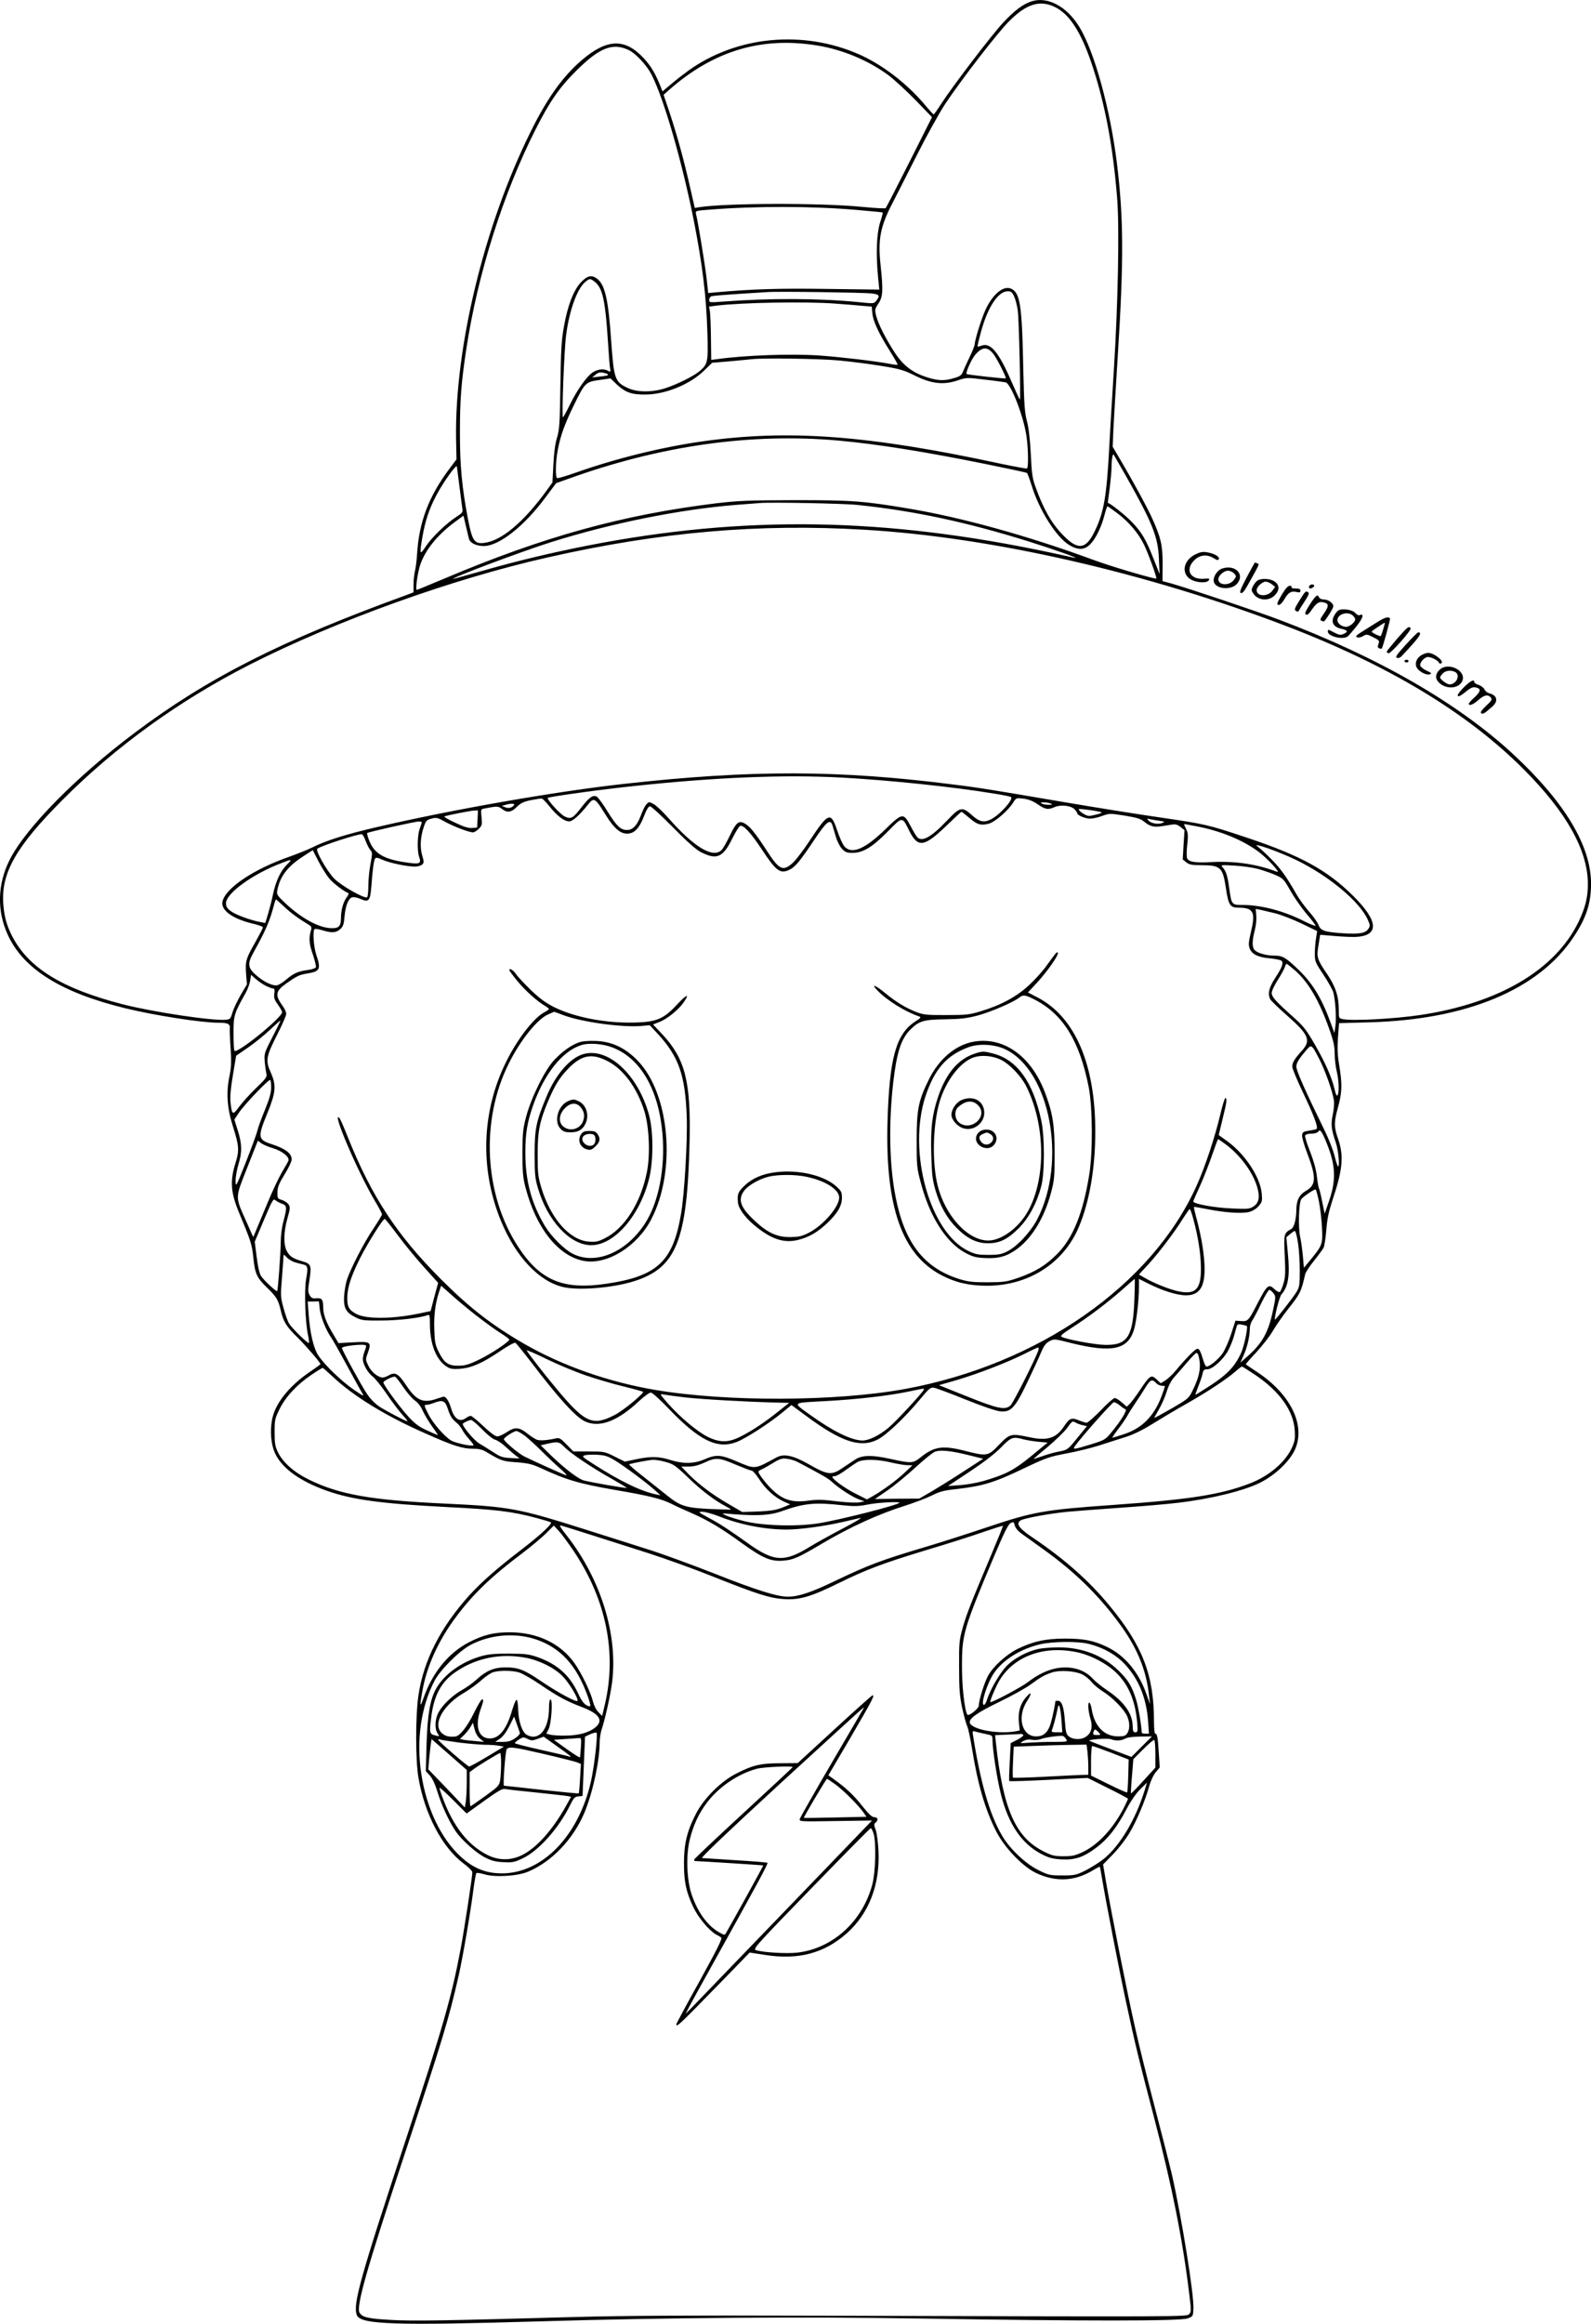 <?xml version="1.0" encoding="UTF-8"?>
<svg xmlns="http://www.w3.org/2000/svg" version="1.0" viewBox="0 0 1162.378 1696.427" preserveAspectRatio="xMidYMid meet">
  <g transform="translate(-419.893,1849.631) scale(0.1,-0.1)" fill="#000000" stroke="none">
    <path d="M11734 18486 c-61 -20 -122 -65 -206 -155 -81 -86 -369 -463 -453 -593 -27 -43 -52 -77 -55 -77 -3 0 -34 34 -69 76 -131 154 -309 289 -477 363 -409 179 -891 134 -1244 -118 -36 -26 -93 -70 -128 -100 l-63 -53 -15 38 c-38 95 -70 148 -121 203 -137 149 -269 145 -454 -13 -140 -120 -255 -281 -378 -532 -336 -681 -550 -1567 -540 -2231 l3 -151 -51 -68 c-152 -203 -223 -390 -237 -625 -3 -47 -10 -103 -16 -125 -5 -22 -10 -66 -10 -97 l0 -56 -47 -18 c-914 -332 -1454 -605 -1988 -1006 -427 -320 -798 -696 -915 -928 -91 -180 -95 -377 -11 -555 115 -245 390 -416 854 -529 212 -52 556 -106 682 -106 71 0 87 -9 83 -44 -1 -17 1 -83 6 -147 6 -94 5 -133 -9 -200 -25 -124 -17 -235 29 -377 41 -130 44 -166 16 -254 -42 -134 -36 -217 26 -366 86 -206 94 -231 104 -328 12 -118 25 -145 101 -219 68 -66 81 -88 99 -165 19 -82 41 -118 120 -195 64 -63 170 -186 170 -197 0 -3 -30 -25 -67 -50 -145 -96 -247 -216 -279 -325 -23 -79 -20 -186 7 -258 44 -118 179 -219 389 -293 183 -64 394 -93 860 -117 379 -19 486 -32 670 -81 52 -14 99 -28 103 -31 15 -9 -73 -91 -215 -200 -179 -137 -287 -232 -379 -332 -211 -233 -336 -478 -373 -732 -22 -146 -22 -473 0 -600 45 -266 175 -512 330 -627 36 -26 64 -55 64 -64 0 -32 -60 -424 -85 -556 -66 -352 -132 -582 -396 -1380 -340 -1029 -393 -1218 -363 -1297 27 -69 276 -77 1354 -45 902 27 1903 34 2781 20 1176 -19 1880 -19 1934 1 40 14 40 15 43 71 5 101 -84 656 -158 983 -17 72 -73 292 -125 490 -52 198 -117 460 -144 582 -56 246 -177 857 -211 1058 l-22 130 74 76 c40 41 94 111 120 156 53 89 117 243 144 343 11 38 30 79 47 99 l29 34 -7 106 c-7 116 -12 141 -26 141 -5 0 -9 38 -9 85 0 342 -82 556 -328 853 -147 178 -324 335 -555 491 -103 69 -127 102 -93 127 22 16 212 51 346 64 58 5 236 19 395 30 160 11 346 27 415 36 238 28 480 88 597 147 114 58 220 161 256 248 73 176 -37 398 -278 558 -44 29 -82 55 -84 57 -2 2 33 42 78 90 44 48 99 118 121 157 23 39 72 109 109 156 89 112 97 128 125 253 3 15 32 60 65 100 32 40 63 83 70 95 6 12 15 71 20 130 6 82 18 135 45 218 75 223 84 323 41 447 -31 89 -31 121 0 233 29 106 31 165 9 300 -13 76 -15 125 -10 206 l8 106 221 6 c711 19 1237 238 1492 622 93 139 128 247 128 390 0 275 -190 592 -561 938 -403 376 -988 713 -1712 987 -166 63 -668 231 -791 266 l-67 18 1 126 c0 136 -12 188 -74 327 -34 77 -145 281 -232 428 l-59 100 6 140 c4 77 18 311 31 520 45 703 43 1011 -6 1410 -49 395 -164 815 -274 994 -91 150 -233 226 -351 187z m174 -42 c103 -51 185 -176 262 -399 99 -290 160 -607 191 -998 17 -216 6 -775 -24 -1247 -14 -217 -30 -489 -36 -605 -17 -312 -37 -433 -96 -560 -69 -152 -127 -162 -242 -43 -83 86 -142 190 -200 353 -21 58 -27 97 -33 235 -6 111 -15 190 -28 240 -17 64 -21 121 -27 380 -9 467 -23 557 -87 588 -56 27 -135 -37 -189 -153 -28 -60 -79 -223 -79 -253 0 -8 -17 -52 -39 -96 -21 -45 -43 -93 -49 -108 -9 -21 -23 -31 -63 -42 -70 -21 -114 -20 -191 4 -109 33 -180 87 -242 182 -69 106 -121 210 -136 269 -11 44 -10 49 17 90 33 50 35 94 15 284 -20 185 -1 279 88 450 26 50 106 207 178 350 72 143 166 312 208 375 119 178 381 517 464 600 128 129 227 159 338 104z m-1737 -280 c185 -30 376 -110 523 -220 45 -35 134 -117 198 -183 l116 -120 -165 -328 c-91 -180 -169 -331 -173 -336 -3 -4 -80 0 -171 9 -309 30 -988 28 -1189 -2 l-35 -6 -34 149 c-44 195 -91 367 -147 538 l-47 139 39 35 c326 287 677 392 1085 325z m-1381 -32 c54 -25 134 -112 170 -182 92 -182 224 -641 309 -1070 62 -315 90 -545 98 -810 7 -217 3 -233 -58 -284 -44 -37 -170 -99 -253 -125 -96 -30 -204 -29 -271 3 -94 44 -101 65 -121 345 -21 307 -46 413 -106 455 -38 27 -68 20 -114 -28 -54 -57 -98 -169 -125 -324 -18 -97 -22 -171 -26 -432 -4 -279 -7 -323 -25 -380 -13 -43 -22 -110 -26 -195 l-7 -131 -39 -54 c-169 -234 -334 -373 -460 -387 -72 -9 -88 15 -120 183 -42 224 -57 379 -57 619 0 241 9 365 47 615 83 547 269 1135 507 1604 101 200 173 304 296 426 169 168 265 206 381 152z m1665 -1168 c105 -9 191 -17 193 -19 2 -2 -7 -36 -20 -76 -25 -83 -30 -228 -14 -395 l9 -92 -384 5 c-350 5 -542 -1 -800 -24 l-66 -6 -12 109 c-12 102 -63 415 -77 468 -5 23 -4 24 88 31 346 28 761 27 1083 -1z m-1906 -529 c53 -45 73 -141 91 -425 6 -96 13 -188 16 -203 5 -26 4 -28 -14 -18 -31 17 -73 13 -109 -9 -45 -27 -116 -127 -170 -237 -25 -51 -48 -93 -51 -93 -10 0 8 487 23 601 24 183 82 342 143 390 31 24 34 24 71 -6z m2019 -81 c56 -7 62 -16 34 -52 -18 -23 -19 -23 -123 -12 -288 29 -657 31 -1006 4 -90 -7 -93 -6 -93 14 0 11 8 23 18 26 9 3 94 10 187 16 94 6 193 12 220 14 76 6 702 -3 763 -10z m1042 -26 c10 -24 21 -68 25 -100 9 -69 22 -648 15 -648 -3 0 -31 61 -63 135 -92 212 -152 283 -217 258 -16 -6 -30 -8 -30 -5 0 4 11 50 25 102 49 183 126 300 196 300 26 0 33 -6 49 -42z m-1310 -48 c69 -5 157 -12 196 -16 l72 -6 4 -48 c6 -59 46 -146 127 -274 34 -54 60 -100 58 -102 -2 -2 -28 0 -57 6 -111 21 -351 49 -515 61 -207 14 -546 2 -750 -27 l-40 -5 -2 163 c-1 90 -5 177 -8 195 l-6 31 53 7 c191 23 655 31 868 15z m1159 -371 c27 -37 94 -169 88 -175 -4 -4 -278 26 -286 32 -9 7 33 104 61 138 52 63 93 64 137 5z m-1133 -44 c87 -8 228 -26 312 -40 136 -22 164 -30 248 -72 120 -59 206 -68 309 -34 65 22 67 22 198 6 73 -8 141 -18 153 -20 39 -8 134 -255 153 -398 13 -91 14 -224 3 -231 -4 -2 -91 14 -192 35 -969 209 -1553 252 -2180 163 -297 -42 -629 -124 -924 -228 -71 -25 -133 -43 -137 -40 -14 8 -11 124 5 206 20 105 50 187 116 323 82 168 87 173 187 187 l82 12 48 -46 c62 -57 107 -73 208 -72 145 1 323 73 427 174 l60 58 132 11 c72 7 142 13 156 15 84 10 498 4 636 -9z m-1688 -100 c9 -9 -2 -12 -58 -18 l-55 -6 25 20 c17 15 32 19 54 15 16 -4 32 -8 34 -11z m1687 -485 c285 -26 624 -80 1074 -171 162 -33 298 -62 302 -65 5 -2 19 -42 34 -89 56 -183 182 -383 278 -439 64 -38 111 -35 153 9 40 42 79 123 102 210 9 36 19 65 22 65 3 0 36 -23 73 -51 85 -64 156 -149 195 -231 34 -71 94 -239 89 -245 -8 -7 -325 86 -457 135 -478 176 -965 311 -1355 376 -326 55 -413 61 -830 61 -342 -1 -413 -4 -574 -23 -685 -84 -1265 -244 -1989 -551 -105 -44 -195 -81 -198 -81 -12 0 6 127 26 186 38 108 126 217 254 311 l61 45 17 -73 c10 -41 20 -84 23 -96 7 -30 54 -53 108 -53 111 0 294 143 449 352 l80 107 81 29 c678 245 1339 339 1982 282z m2098 -255 c197 -348 237 -450 243 -610 l5 -110 -44 111 c-55 141 -86 194 -160 271 -45 47 -157 136 -174 138 -1 0 5 47 13 105 7 58 14 131 14 162 0 50 8 94 15 86 1 -2 41 -70 88 -153z m-4868 -75 c9 -69 18 -141 21 -160 6 -34 3 -37 -43 -67 -75 -49 -178 -148 -222 -214 -46 -69 -48 -64 -26 67 21 119 48 202 101 303 51 97 148 232 151 211 1 -8 9 -71 18 -140z m2910 -140 c412 -43 791 -124 1245 -265 200 -63 395 -132 335 -120 -16 4 -93 20 -170 37 -1211 258 -2242 274 -3380 52 -268 -53 -504 -109 -754 -180 -124 -35 -227 -64 -230 -64 -31 2 499 201 719 270 440 138 935 237 1340 270 74 6 155 12 180 14 84 7 615 -3 715 -14z m50 -181 c930 -54 2065 -314 3086 -705 744 -285 1318 -631 1729 -1043 315 -315 470 -593 470 -840 0 -97 -20 -174 -69 -276 -172 -352 -586 -594 -1158 -679 -189 -28 -489 -44 -562 -30 -31 6 -31 7 -31 68 0 98 -24 171 -85 261 -75 110 -78 123 -63 213 l12 74 96 -8 c52 -5 121 -8 153 -8 186 5 182 113 -12 304 -187 184 -378 289 -766 419 -294 98 -303 100 -650 151 -154 22 -453 70 -665 106 -546 93 -654 111 -835 133 -840 107 -1476 108 -2405 5 -497 -55 -1243 -185 -1804 -315 -229 -53 -379 -100 -479 -151 -33 -16 -105 -45 -161 -65 -263 -91 -472 -231 -492 -330 -12 -62 75 -125 223 -160 40 -9 73 -21 73 -27 0 -5 -25 -53 -55 -107 -69 -120 -75 -140 -68 -234 l6 -75 -46 -78 c-25 -44 -52 -101 -60 -128 -13 -45 -17 -49 -47 -52 -96 -10 -532 56 -752 112 -451 116 -694 268 -814 505 -37 75 -54 137 -61 227 -17 227 93 420 432 760 389 391 855 727 1370 989 628 319 1484 627 2180 783 818 185 1536 247 2310 201z m-170 -1809 c359 -20 812 -67 1122 -118 62 -10 116 -21 119 -25 18 -17 -82 -129 -145 -161 -52 -27 -85 -21 -141 29 -73 65 -86 62 -184 -41 -114 -120 -183 -158 -217 -118 -8 9 -30 46 -49 83 -51 95 -58 94 -184 -28 -147 -143 -242 -183 -296 -126 -13 13 -37 66 -54 117 -47 141 -64 135 -201 -72 -45 -69 -101 -142 -124 -163 -71 -64 -99 -52 -188 86 -84 130 -127 183 -164 202 -43 23 -61 8 -108 -89 -22 -47 -49 -94 -60 -105 -63 -63 -200 20 -386 230 -42 48 -91 95 -110 105 -34 18 -35 18 -53 -1 -11 -11 -29 -48 -41 -82 -27 -72 -59 -106 -100 -106 -48 0 -76 27 -142 133 -33 55 -70 105 -81 111 -27 14 -55 -6 -113 -81 -60 -78 -75 -86 -121 -64 -31 15 -124 116 -124 135 0 8 398 63 640 88 590 63 1089 83 1505 61z m-2128 -215 c55 -68 105 -105 141 -105 25 0 76 46 139 125 40 51 51 45 119 -65 75 -123 126 -162 190 -146 39 10 70 50 99 127 18 46 32 69 43 69 9 0 84 -69 167 -153 97 -99 168 -162 200 -179 119 -62 165 -43 233 95 24 48 50 91 58 94 24 9 79 -51 159 -172 104 -158 134 -180 200 -149 44 21 74 57 185 222 89 133 115 153 131 102 4 -14 15 -51 25 -83 9 -32 29 -71 45 -88 23 -24 35 -29 75 -29 77 0 144 40 257 154 112 114 106 114 160 5 62 -123 108 -117 268 37 59 57 110 104 112 104 3 0 29 -20 57 -44 58 -50 84 -58 142 -43 45 11 143 96 179 154 22 35 23 35 74 29 37 -4 69 -17 105 -41 58 -39 75 -42 126 -20 45 19 119 10 145 -18 10 -12 19 -24 19 -29 0 -14 59 -38 94 -38 19 0 59 9 88 20 53 19 55 19 164 2 91 -15 117 -23 143 -45 40 -33 70 -41 122 -33 21 3 56 9 77 12 29 5 43 1 66 -17 l29 -23 -7 -107 -6 -107 26 -21 c22 -17 41 -21 110 -21 140 0 156 -15 179 -165 18 -125 31 -145 90 -145 110 0 128 -31 95 -169 -20 -86 -21 -103 -10 -131 17 -41 60 -62 148 -70 41 -4 78 -12 84 -18 16 -16 3 -50 -47 -126 -46 -71 -56 -116 -35 -156 6 -10 61 -64 124 -119 156 -137 174 -180 108 -254 -55 -60 -72 -88 -72 -117 0 -14 36 -101 80 -193 78 -163 110 -250 98 -262 -3 -4 -28 -9 -55 -13 -42 -6 -48 -10 -51 -33 -2 -14 15 -74 38 -133 67 -177 65 -231 -11 -274 -48 -28 -69 -70 -69 -139 -1 -67 -16 -126 -36 -138 -56 -32 -56 -36 -49 -194 6 -122 5 -157 -9 -204 -9 -31 -21 -59 -27 -63 -6 -3 -24 7 -40 22 -41 39 -53 29 -119 -98 -70 -136 -73 -139 -124 -136 l-41 3 -31 -96 c-17 -53 -46 -117 -63 -143 -31 -44 -94 -96 -117 -96 -6 0 -16 19 -23 43 -21 70 -30 87 -44 87 -15 0 -80 -66 -157 -158 -24 -29 -59 -62 -78 -74 l-33 -20 -30 28 c-39 37 -49 31 -119 -74 -30 -45 -65 -92 -77 -104 l-22 -21 -36 31 c-20 18 -43 32 -52 32 -9 0 -55 -40 -102 -90 -48 -49 -94 -90 -103 -90 -8 0 -32 7 -51 15 -60 25 -73 20 -114 -41 -58 -88 -122 -108 -253 -80 -134 29 -144 26 -221 -54 -82 -86 -88 -87 -256 -44 -159 40 -221 30 -321 -51 -53 -42 -65 -43 -219 -9 -131 29 -204 28 -253 -3 -16 -10 -57 -38 -92 -61 -83 -58 -111 -55 -249 24 -114 65 -183 80 -236 51 -167 -90 -151 -89 -300 -26 -109 46 -143 48 -226 12 -77 -33 -154 -35 -251 -5 -82 26 -142 28 -250 5 l-82 -17 -75 37 c-72 36 -77 37 -188 37 l-113 0 -50 51 c-42 44 -53 50 -76 45 -55 -13 -111 -18 -135 -12 -13 3 -47 24 -74 46 -62 49 -92 51 -153 10 -25 -16 -55 -30 -68 -30 -15 0 -50 26 -102 75 -43 41 -85 75 -92 75 -8 0 -23 -7 -34 -15 -46 -35 -87 -8 -110 72 -15 50 -36 83 -53 83 -5 0 -28 -7 -51 -15 -99 -35 -150 -13 -222 96 -58 88 -83 102 -128 75 -16 -9 -36 -16 -45 -16 -34 0 -84 41 -105 86 -21 43 -22 45 -4 93 28 80 22 85 -105 78 l-109 -6 -41 69 c-51 86 -71 140 -71 194 0 56 -10 68 -51 64 -27 -2 -36 2 -48 23 -13 23 -13 38 -1 114 16 103 11 115 -51 133 -69 20 -91 34 -113 72 -27 46 -26 141 3 243 20 70 21 80 8 101 -9 12 -30 27 -49 32 -31 10 -33 12 -32 56 0 37 10 62 52 131 29 46 52 95 52 109 0 44 -46 79 -148 112 -100 33 -102 50 -30 225 63 155 67 204 24 300 -38 85 -33 115 48 274 36 71 66 139 66 151 0 13 -11 38 -25 57 -58 80 -54 109 23 164 81 57 97 65 159 75 90 15 98 32 63 135 -20 59 -28 179 -12 189 5 3 30 -1 57 -9 67 -21 100 -19 129 8 21 18 27 34 32 92 7 81 28 132 56 141 11 3 38 -2 60 -12 61 -27 72 -15 80 92 9 125 18 187 27 202 6 10 18 8 54 -8 53 -24 179 -50 237 -50 21 0 45 7 54 15 13 14 13 21 -1 68 -17 59 -13 135 13 209 14 42 20 49 55 58 36 10 44 8 102 -24 62 -34 172 -76 202 -76 9 0 28 12 42 26 24 24 25 31 20 84 -6 58 -6 59 21 64 93 18 101 18 128 -3 38 -30 68 -26 109 15 29 28 49 38 103 49 37 7 73 13 79 12 7 -1 34 -29 60 -62z m3658 25 c16 -7 14 -9 -15 -9 -19 0 -42 4 -50 9 -11 7 -8 10 15 9 17 0 39 -4 50 -9z m-3920 -10 c-12 -20 -40 -28 -65 -17 l-25 10 25 7 c37 12 72 11 65 0z m4293 -55 c5 -5 -69 -25 -94 -25 -22 0 -74 35 -74 49 0 7 160 -16 168 -24z m-4560 -47 l-3 -63 -37 -3 c-28 -2 -61 8 -125 39 -49 22 -83 43 -78 45 23 9 192 42 218 43 l28 1 -3 -62z m4977 -13 c45 -7 48 -8 25 -17 -32 -12 -84 -2 -101 19 -12 14 -11 15 6 10 11 -3 43 -8 70 -12z m-5385 -12 c0 -5 -7 -26 -15 -48 -17 -48 -19 -160 -4 -204 18 -50 5 -56 -93 -41 -167 24 -235 65 -273 163 -10 26 -16 49 -13 52 6 7 349 84 376 84 12 1 22 -2 22 -6z m5661 -29 c178 -34 338 -100 456 -188 62 -47 162 -155 132 -144 -148 56 -302 79 -476 71 -123 -7 -171 1 -181 28 -5 11 -4 56 1 99 7 65 6 85 -7 111 -17 34 -18 39 -12 39 2 0 41 -7 87 -16z m-6070 -108 c10 -27 25 -56 34 -66 15 -16 15 -25 1 -100 -9 -45 -16 -117 -16 -161 0 -43 -4 -80 -9 -83 -19 -12 -187 83 -239 135 -53 53 -140 206 -125 219 24 21 305 112 327 106 4 -1 17 -23 27 -50z m6794 -136 c239 -115 468 -305 527 -438 18 -40 18 -45 4 -67 -21 -32 -66 -39 -185 -32 -135 9 -164 19 -179 61 -7 18 -38 63 -70 98 -31 36 -73 93 -92 127 -72 127 -116 188 -185 257 -38 39 -83 80 -100 92 -45 32 151 -36 280 -98z m-7060 -138 c31 -36 109 -95 138 -105 6 -2 1 -16 -12 -33 -25 -34 -40 -90 -41 -147 0 -61 -14 -77 -65 -77 -91 0 -218 68 -339 180 -63 60 -67 66 -61 97 19 100 74 173 185 245 l74 48 43 -84 c24 -46 59 -101 78 -124z m-311 101 c-47 -48 -79 -118 -100 -213 -8 -41 -25 -106 -36 -143 l-21 -69 -36 7 c-74 14 -183 54 -216 80 -27 20 -35 33 -35 58 0 71 194 212 401 291 84 33 86 32 43 -11z m7103 -32 c40 -12 96 -31 126 -45 50 -22 57 -30 103 -111 27 -48 79 -123 116 -167 38 -44 68 -84 68 -89 0 -5 -39 10 -87 34 -149 75 -312 117 -450 117 -75 0 -77 3 -93 119 -12 92 -23 127 -48 155 -17 18 -15 19 88 13 58 -3 137 -15 177 -26z m-7125 -271 c48 -46 108 -90 180 -133 24 -15 26 -20 17 -49 -15 -53 -11 -95 17 -174 14 -42 23 -81 21 -89 -3 -7 -29 -16 -59 -20 -70 -9 -104 -24 -157 -69 -23 -20 -53 -39 -66 -42 -32 -8 -101 25 -157 75 -59 52 -62 83 -18 162 91 164 120 231 150 347 6 23 13 42 15 42 3 0 28 -23 57 -50z m7243 -51 c44 -11 131 -45 194 -75 l113 -55 -8 -52 c-5 -29 -9 -79 -9 -112 0 -57 3 -65 62 -153 34 -51 67 -110 73 -130 15 -55 24 -192 15 -248 l-7 -49 -28 76 c-67 184 -136 295 -248 399 -84 79 -104 90 -165 90 -53 0 -117 17 -139 38 -22 19 -23 65 -2 146 9 34 14 82 11 109 l-4 48 31 -6 c17 -4 67 -15 111 -26z m143 -415 c100 -87 178 -221 251 -426 33 -92 41 -130 41 -185 0 -37 7 -95 15 -128 16 -67 19 -153 6 -174 -6 -9 -12 4 -21 40 -21 90 -66 192 -142 325 -63 109 -84 137 -152 198 -140 125 -166 154 -166 184 0 15 21 58 46 97 24 38 47 80 50 92 4 13 9 23 13 23 3 0 30 -21 59 -46z m-7518 -114 c22 -11 46 -20 54 -20 11 0 13 -9 9 -37 -4 -31 1 -46 26 -80 17 -24 31 -49 31 -56 0 -39 -326 -304 -348 -282 -4 4 -7 61 -7 128 0 132 3 142 91 299 14 26 28 66 31 88 l6 40 34 -30 c18 -16 51 -39 73 -50z m49 -375 c-59 -116 -61 -121 -56 -179 3 -34 9 -73 12 -88 6 -23 -2 -35 -73 -103 -45 -43 -100 -104 -124 -136 -49 -67 -55 -64 -65 30 -4 44 1 102 18 201 l23 139 90 62 c49 34 121 92 160 130 39 37 72 66 74 65 1 -2 -25 -56 -59 -121z m7651 -165 c41 -81 93 -226 104 -295 4 -23 0 -69 -8 -106 -15 -73 -11 -107 23 -206 19 -57 30 -186 14 -170 -4 4 -15 39 -25 79 -10 39 -40 116 -67 172 -146 298 -211 445 -211 475 0 24 13 49 53 97 60 73 53 76 117 -46z m-7660 -203 c0 -39 -12 -80 -45 -162 -25 -60 -50 -128 -55 -151 -5 -22 -43 -126 -84 -230 -73 -184 -75 -188 -76 -138 0 29 10 83 21 120 28 89 26 150 -5 248 l-25 79 34 51 c38 57 216 244 228 238 4 -2 7 -27 7 -55z m7736 -472 c40 -123 39 -221 -5 -350 l-34 -99 -18 86 c-9 48 -20 91 -23 97 -4 6 -11 46 -16 89 -6 52 -23 113 -50 182 -22 56 -39 109 -36 116 3 9 21 14 44 14 24 0 45 6 53 16 11 14 16 10 36 -28 12 -24 34 -79 49 -123z m-7726 30 c71 -21 126 -65 116 -93 -4 -9 -25 -47 -47 -83 -22 -37 -71 -140 -108 -230 -38 -90 -76 -182 -85 -204 l-17 -40 -49 110 c-85 191 -85 168 5 397 l78 197 22 -17 c13 -10 51 -27 85 -37z m7645 -390 c9 -44 19 -128 22 -186 7 -123 3 -134 -78 -233 l-54 -65 -7 82 c-4 45 -13 112 -21 148 -14 66 -9 242 8 269 12 20 100 79 107 72 3 -4 14 -43 23 -87z m-7577 -16 c38 -13 39 -25 12 -128 -12 -43 -20 -107 -20 -150 0 -75 -20 -353 -26 -360 -6 -7 -99 80 -118 110 -12 19 -23 69 -32 140 l-14 110 67 159 c61 144 69 158 83 145 9 -8 31 -20 48 -26z m7423 -281 c8 -46 14 -137 14 -203 0 -107 -2 -124 -23 -159 -23 -39 -154 -207 -158 -203 -8 8 32 166 46 182 51 58 64 139 48 299 l-11 120 27 23 c15 13 31 23 35 23 5 0 15 -37 22 -82z m-7330 -146 c19 -6 46 -13 60 -16 37 -8 40 -22 24 -110 -14 -83 -6 -320 15 -410 6 -27 8 -51 6 -54 -7 -7 -124 107 -145 142 -11 17 -29 69 -41 115 -22 79 -22 90 -11 220 6 76 11 145 11 155 0 16 3 16 23 -6 13 -14 39 -30 58 -36z m7152 -227 c17 -23 17 -28 -2 -117 -35 -172 -81 -252 -201 -355 l-39 -34 24 54 c26 57 45 138 45 194 0 19 8 47 19 61 10 15 40 71 65 125 26 53 52 97 59 97 6 0 20 -12 30 -25z m-6968 -116 c7 -56 46 -155 84 -208 10 -14 62 -106 115 -204 53 -97 104 -190 113 -204 15 -23 4 -18 -62 27 -92 63 -216 183 -262 253 -34 53 -60 164 -70 309 l-6 83 41 0 41 1 6 -57z m6773 -123 c10 -11 -21 -154 -44 -202 -45 -94 -97 -150 -217 -229 -62 -40 -113 -72 -114 -71 -2 1 8 29 21 62 13 32 27 74 31 92 5 27 11 32 35 32 37 0 117 72 152 137 14 26 34 75 43 108 9 33 18 66 21 74 3 9 14 12 36 7 17 -3 33 -8 36 -10z m-6436 -142 c4 -3 0 -21 -8 -39 -8 -19 -14 -46 -14 -60 0 -38 36 -101 71 -127 17 -13 63 -69 101 -125 38 -57 90 -125 115 -153 25 -27 42 -50 39 -50 -12 0 -151 73 -203 106 -32 21 -66 55 -92 93 -39 57 -180 315 -184 336 -3 15 162 33 175 19z m6082 -71 c23 -81 11 -153 -44 -262 -26 -53 -34 -59 -151 -127 -68 -39 -125 -70 -127 -69 -1 1 14 28 33 61 19 32 45 90 57 129 14 46 34 84 58 110 20 22 62 70 94 108 32 37 62 67 66 67 5 0 11 -8 14 -17z m414 -143 c178 -119 281 -262 290 -404 4 -64 1 -81 -21 -130 -49 -105 -164 -203 -303 -258 -215 -83 -436 -118 -999 -158 -511 -36 -584 -49 -930 -165 -137 -46 -333 -109 -435 -139 -338 -101 -423 -133 -670 -251 -174 -84 -267 -115 -346 -115 -77 0 -228 47 -534 168 -168 66 -384 145 -480 175 -96 31 -303 96 -460 146 -500 158 -554 168 -1040 191 -534 25 -764 66 -987 176 -106 52 -187 124 -224 199 -20 42 -24 64 -24 146 0 90 2 99 37 170 44 89 127 178 234 250 40 27 76 49 80 49 4 0 36 -28 73 -63 151 -142 383 -285 671 -412 213 -95 276 -115 360 -115 40 0 66 -7 95 -25 103 -62 116 -67 219 -74 83 -6 113 -14 171 -40 192 -89 284 -116 549 -162 242 -41 338 -65 408 -100 33 -17 101 -48 150 -69 119 -52 215 -109 368 -220 152 -109 209 -134 300 -127 72 5 110 21 282 123 206 122 416 218 615 280 65 21 150 53 188 72 58 29 89 38 185 48 196 23 272 46 511 161 142 67 169 76 286 98 72 13 179 39 239 58 60 19 147 47 194 62 56 17 122 49 195 94 61 38 175 106 255 151 153 87 288 176 355 234 22 20 43 35 47 36 4 0 47 -27 96 -60z m-6223 -90 c28 -41 66 -85 85 -98 22 -15 43 -42 57 -74 13 -28 43 -79 68 -114 26 -35 44 -64 42 -64 -3 0 -38 15 -79 34 -58 26 -87 48 -135 100 -66 72 -183 232 -183 250 0 12 68 45 85 42 6 -1 33 -36 60 -76z m5500 30 c10 -11 29 -20 42 -20 12 0 23 -2 23 -4 0 -3 -11 -35 -25 -73 -55 -146 -144 -235 -278 -278 -43 -14 -80 -25 -82 -25 -2 0 18 30 45 66 28 36 57 79 66 96 9 17 35 58 58 92 23 33 56 85 74 114 35 57 49 63 77 32z m-5175 -187 c18 -56 32 -77 68 -106 12 -10 29 -32 38 -48 8 -17 31 -48 51 -70 20 -22 34 -42 31 -44 -10 -10 -135 17 -165 36 -49 31 -131 125 -164 190 -34 69 -34 69 -11 70 9 0 33 6 52 14 63 24 81 16 100 -42z m4911 23 c15 -13 34 -26 41 -28 15 -5 -34 -85 -103 -168 -44 -54 -50 -57 -150 -88 -123 -38 -136 -40 -117 -13 46 65 273 321 285 321 8 0 28 -11 44 -24z m-4659 -175 c37 -38 78 -71 94 -75 16 -4 49 -26 74 -49 25 -23 59 -53 75 -65 l30 -23 -66 3 c-57 3 -75 9 -125 42 -33 21 -80 51 -106 66 -41 26 -129 133 -117 144 14 11 46 25 59 26 9 0 45 -31 82 -69z m4341 47 c12 -6 34 -14 49 -17 l28 -6 -70 -86 c-70 -86 -71 -87 -132 -99 -34 -6 -90 -22 -125 -35 -35 -12 -63 -21 -63 -19 0 1 47 41 104 88 57 48 120 109 140 136 40 55 39 55 69 38z m-4027 -95 c26 -21 82 -72 124 -114 41 -41 102 -99 135 -127 33 -29 51 -50 40 -46 -22 7 -232 101 -304 137 -43 21 -151 112 -151 127 0 11 73 59 91 59 9 1 38 -16 65 -36z m3639 -24 c22 -6 71 -14 109 -18 l69 -6 -119 -98 c-128 -104 -185 -134 -348 -182 -49 -14 -127 -28 -175 -31 l-86 -6 160 106 c104 69 184 131 228 176 73 75 86 80 162 59z m-3354 -55 c42 -45 206 -155 352 -236 59 -34 106 -62 105 -64 -5 -4 -276 43 -315 55 -42 12 -138 86 -236 180 l-78 76 48 11 c76 18 87 16 124 -22z m2956 -61 l105 -26 -139 -90 c-76 -50 -181 -115 -233 -146 l-95 -55 -162 -1 -162 -2 92 63 c51 35 143 111 206 169 63 58 128 110 145 115 42 13 119 4 243 -27z m-2586 -38 c71 -43 232 -163 294 -219 l40 -36 -30 6 c-110 22 -267 97 -465 225 -77 49 -82 54 -59 61 13 4 54 6 90 4 56 -3 77 -9 130 -41z m890 -34 c53 -22 103 -41 110 -41 8 0 31 -27 53 -60 47 -74 115 -135 180 -165 l48 -21 -58 -24 c-47 -18 -84 -24 -175 -28 l-117 -4 -98 57 c-117 67 -218 143 -294 219 l-54 56 54 0 c39 0 73 9 120 31 80 37 104 35 231 -20z m446 22 c182 -96 223 -119 256 -150 52 -47 150 -109 195 -124 l37 -13 -35 -7 c-21 -5 -88 -2 -165 7 -103 13 -146 14 -210 5 -117 -16 -186 5 -264 80 -45 43 -101 116 -101 131 0 5 10 12 23 17 12 5 49 26 82 46 50 31 67 36 102 32 23 -2 59 -13 80 -24z m-963 0 c55 -15 71 -26 166 -117 96 -93 193 -166 278 -210 19 -10 32 -18 30 -20 -1 -1 -68 1 -148 4 -180 8 -222 21 -320 101 -41 33 -122 97 -179 142 -57 44 -100 82 -95 84 33 10 145 31 173 32 19 1 62 -6 95 -16z m1644 -3 c46 -11 100 -20 120 -20 l37 -1 -57 -54 c-61 -57 -153 -125 -229 -169 l-46 -26 -89 45 c-75 38 -164 103 -164 120 0 3 9 5 19 5 10 0 46 20 78 44 33 24 73 51 89 60 41 21 142 20 242 -4z m62 -294 c0 -15 -448 -129 -595 -151 -160 -25 -414 -17 -545 18 -52 13 -111 32 -130 41 -34 16 -32 16 60 8 177 -13 267 -8 350 22 162 58 243 66 440 44 88 -9 118 -9 185 4 72 15 235 24 235 14z m-1317 -100 c155 -61 334 -96 494 -96 94 0 271 24 403 54 58 13 119 27 135 31 17 3 -42 -32 -130 -78 -88 -46 -198 -107 -245 -136 -183 -112 -259 -107 -454 34 -136 97 -196 136 -280 181 -76 41 -79 44 -46 44 19 0 75 -15 123 -34z m2210 -126 c23 -17 97 -70 164 -118 220 -158 390 -323 541 -526 137 -182 206 -349 226 -541 l7 -60 -29 81 c-55 155 -159 278 -287 338 -96 46 -169 60 -305 60 -141 0 -234 -20 -350 -77 -78 -39 -177 -128 -212 -194 -27 -48 -68 -180 -68 -218 0 -22 -75 -81 -84 -66 -20 32 -40 212 -39 356 0 231 11 269 241 815 68 160 97 218 114 227 21 11 24 10 31 -17 4 -18 24 -42 50 -60z m-3272 -128 c236 -353 315 -739 228 -1115 l-21 -88 -27 28 c-17 16 -33 49 -40 78 -18 71 -83 206 -136 281 -103 144 -272 224 -473 224 -116 0 -192 -19 -297 -73 -150 -78 -266 -220 -332 -407 -27 -76 -29 -64 -8 53 32 181 119 372 250 545 125 166 253 289 486 464 63 48 139 112 169 142 l55 55 39 -42 c21 -23 69 -89 107 -145z m117 122 c114 -36 306 -97 427 -136 121 -39 330 -114 465 -168 334 -133 425 -162 532 -168 112 -6 195 19 398 119 199 98 323 144 636 239 148 44 334 103 413 131 79 27 145 48 147 46 2 -1 -33 -88 -77 -192 -157 -372 -190 -456 -217 -553 -25 -90 -27 -110 -26 -287 0 -157 4 -208 22 -295 13 -58 29 -118 37 -135 8 -16 23 -89 35 -161 41 -259 96 -449 178 -609 61 -119 194 -257 292 -303 146 -68 286 -60 423 26 22 13 40 22 41 20 2 -2 8 -37 15 -78 32 -189 127 -678 176 -905 65 -305 100 -446 210 -865 126 -481 204 -872 251 -1258 17 -135 17 -144 0 -160 -19 -19 -11 -19 -2681 -11 -923 3 -1458 0 -1780 -9 -1013 -28 -1202 -31 -1368 -22 -168 9 -210 19 -231 52 -27 44 51 318 329 1158 278 838 323 988 394 1300 31 136 89 474 111 650 7 52 16 98 19 102 4 4 29 0 56 -8 77 -24 242 -15 321 18 173 72 332 238 413 432 61 146 111 379 111 514 0 28 7 71 15 94 26 79 63 246 76 344 43 347 -82 752 -332 1071 -48 61 -55 73 -43 73 3 0 99 -30 212 -66z m-390 -767 c176 -61 292 -187 372 -406 17 -45 26 -81 20 -81 -32 0 -58 28 -88 95 -61 131 -151 212 -294 263 -64 22 -90 26 -208 26 -99 1 -152 -4 -197 -16 -153 -42 -282 -136 -341 -245 -42 -80 -60 -186 -67 -407 l-5 -190 28 -30 c19 -21 39 -62 57 -121 29 -96 86 -219 134 -289 45 -65 153 -161 218 -192 43 -22 76 -30 130 -32 64 -4 80 -1 139 27 118 55 267 222 350 393 24 49 32 57 58 60 l31 3 9 217 9 216 38 18 c22 9 42 14 46 11 11 -11 -16 -247 -41 -357 -90 -397 -355 -670 -651 -670 -116 0 -208 37 -299 121 -146 133 -253 358 -290 611 -36 242 -1 485 97 673 42 81 182 220 264 263 146 77 328 91 481 39z m4037 -32 c106 -27 197 -78 263 -149 101 -109 157 -247 169 -418 l6 -88 -27 0 c-14 0 -26 3 -26 8 0 44 -25 191 -41 241 -32 100 -56 141 -128 211 -113 111 -265 170 -437 170 -51 0 -117 -5 -146 -11 -84 -18 -177 -67 -233 -123 -49 -50 -120 -170 -145 -248 -12 -40 -30 -51 -30 -20 0 33 31 126 63 185 57 107 191 199 349 238 94 23 281 25 363 4z m-90 -60 c103 -21 222 -84 292 -153 88 -87 136 -202 150 -359 5 -67 4 -73 -13 -73 -16 0 -19 8 -20 48 -1 89 -66 179 -187 259 -39 26 -86 64 -104 84 -60 66 -153 94 -257 78 -72 -12 -143 -46 -222 -106 -46 -35 -249 -143 -269 -143 -8 0 25 82 56 141 101 188 325 276 574 224z m-4030 -40 c101 -18 211 -72 273 -134 46 -46 117 -162 110 -181 -5 -15 -145 61 -266 143 -123 84 -167 101 -262 101 -81 0 -141 -26 -207 -87 -26 -24 -75 -60 -108 -78 -72 -40 -145 -111 -174 -167 -25 -49 -27 -119 -5 -150 15 -22 15 -23 -13 -16 -46 11 -48 17 -35 123 20 174 76 276 194 351 144 94 316 127 493 95z m-44 -108 c25 -8 96 -48 157 -90 124 -84 189 -120 300 -162 128 -48 162 -98 102 -148 -46 -39 -124 -61 -220 -61 -47 -1 -97 2 -113 7 l-27 7 17 33 c20 39 32 217 14 217 -7 0 -11 -23 -11 -61 0 -157 -73 -246 -162 -198 -33 18 -60 94 -63 178 -1 41 -6 76 -11 78 -6 2 -20 -32 -33 -74 -40 -140 -94 -208 -163 -208 -83 0 -112 88 -68 212 23 65 24 73 10 73 -5 0 -31 -43 -57 -96 -50 -103 -105 -172 -138 -175 -49 -4 -74 3 -99 26 -69 64 10 206 169 297 38 23 94 63 123 90 29 26 68 52 85 57 48 14 138 13 188 -2z m4116 -15 c23 -12 53 -37 68 -56 14 -18 51 -49 83 -69 69 -42 157 -133 177 -182 19 -45 19 -95 -1 -123 -12 -18 -25 -22 -65 -22 -102 0 -173 72 -194 197 -4 24 -11 45 -16 49 -14 8 -11 -57 5 -111 22 -70 8 -117 -41 -143 -33 -18 -88 -14 -114 7 -21 17 -24 31 -30 112 -7 104 -23 149 -51 149 -10 0 -18 -1 -18 -2 -10 -71 -32 -164 -45 -192 -22 -47 -50 -66 -96 -66 -104 0 -141 139 -69 254 40 62 37 80 -4 33 -43 -48 -61 -111 -53 -186 l6 -58 -37 -7 c-126 -20 -308 14 -327 61 -11 31 49 75 215 155 91 44 194 101 230 128 75 55 100 68 155 87 58 19 170 11 222 -15z m-153 -334 l6 -88 -41 0 c-35 0 -40 2 -34 18 8 18 31 104 41 157 9 47 20 12 28 -87z m-3958 -89 c4 -10 -8 -25 -33 -42 -31 -21 -51 -27 -93 -27 l-53 0 34 23 c22 15 46 47 69 92 l35 70 18 -50 c10 -27 20 -57 23 -66z m-290 -46 l29 -23 -65 6 c-36 3 -75 7 -88 10 l-23 5 28 27 c16 15 38 42 48 59 l19 33 12 -47 c8 -31 22 -55 40 -70z m4519 47 c18 -20 17 -20 -13 -20 -25 0 -29 3 -25 20 3 11 9 20 13 20 4 0 15 -9 25 -20z m-827 -12 c50 -10 52 -12 52 -43 0 -70 33 -285 61 -395 55 -222 154 -366 299 -440 53 -27 79 -34 145 -38 99 -5 161 16 256 88 82 61 149 147 217 277 33 63 71 117 102 148 l49 48 -18 -59 c-66 -212 -181 -404 -299 -499 -31 -25 -91 -62 -131 -83 -71 -35 -80 -37 -171 -37 -91 0 -100 2 -175 39 -93 46 -209 155 -264 250 -92 154 -160 392 -215 744 -3 20 0 23 18 18 11 -4 45 -12 74 -18z m277 -8 c3 -5 -16 -20 -43 -34 l-49 -25 -7 -136 c-4 -75 -6 -139 -3 -141 3 -3 132 1 288 9 l284 14 148 -74 c81 -40 147 -75 147 -78 0 -3 -12 -29 -26 -58 -78 -155 -190 -277 -304 -331 -55 -26 -77 -31 -140 -31 -65 0 -85 4 -144 34 -207 102 -299 309 -351 793 l-6 57 88 4 c48 1 93 4 100 5 6 1 15 -2 18 -8z m313 -30 c12 -19 9 -20 -95 -20 -60 0 -139 -3 -178 -6 -68 -5 -69 -5 -42 11 20 11 40 15 66 10 21 -3 49 -1 66 6 30 12 141 27 160 22 6 -2 16 -12 23 -23z m-3861 2 l44 16 92 -66 c102 -72 121 -88 95 -79 -10 4 -103 25 -208 49 -104 23 -190 45 -190 49 0 4 14 16 31 27 29 18 33 18 62 4 28 -14 35 -14 74 0z m4413 -57 l-75 -75 -145 55 c-80 30 -152 58 -160 62 -24 10 131 22 157 12 34 -13 74 -11 103 5 15 9 58 14 110 15 l85 1 -75 -75z m-4097 -2 c-3 -38 -5 -72 -7 -76 -1 -4 -44 23 -96 60 l-95 68 85 6 c47 3 92 6 101 7 14 2 16 -7 12 -65z m-925 -88 l91 -80 0 -95 c0 -52 -4 -114 -7 -137 l-7 -42 -133 140 -134 139 6 73 c4 39 9 89 12 110 l6 37 37 -32 c21 -18 79 -69 129 -113z m35 120 c65 -8 148 -15 185 -16 37 0 84 -3 105 -7 l37 -7 -120 -72 c-67 -40 -127 -73 -133 -73 -12 0 -227 186 -227 196 0 3 8 3 18 0 9 -3 70 -12 135 -21z m5087 -84 l0 -99 -87 -95 c-48 -53 -89 -95 -91 -93 -2 3 1 60 7 127 l10 123 72 72 c40 40 76 71 81 68 4 -3 8 -49 8 -103z m-496 17 c3 -29 6 -79 6 -110 l0 -58 -37 -1 c-21 0 -144 -6 -273 -13 -129 -7 -237 -10 -240 -7 -3 3 -3 56 0 116 l5 110 135 5 c74 3 194 7 266 8 l131 2 7 -52z m173 -7 l128 -50 -3 -118 c-2 -65 -6 -120 -8 -122 -3 -3 -63 24 -134 59 l-130 64 0 108 c0 59 4 108 9 108 5 0 67 -22 138 -49z m-4142 -10 c116 -27 223 -54 239 -60 l29 -12 -6 -105 c-3 -59 -8 -108 -10 -110 -2 -2 -124 10 -272 26 -148 17 -271 30 -274 30 -9 0 10 254 20 267 18 20 50 16 274 -36z m-315 -65 c0 -40 -3 -94 -6 -120 -7 -45 -9 -48 -109 -121 -57 -41 -106 -75 -109 -75 -3 0 -6 56 -6 125 l0 124 28 21 c37 28 185 118 195 119 4 1 7 -32 7 -73z m-124 -277 c102 73 133 91 153 87 14 -3 118 -15 231 -26 113 -12 215 -23 228 -26 l23 -5 -37 -67 c-97 -174 -215 -306 -320 -358 -85 -42 -175 -41 -259 3 -138 71 -244 206 -320 409 -14 36 -25 71 -25 78 0 6 45 -34 99 -88 l99 -99 128 92z M11909 11533 c-8 -10 -36 -48 -62 -84 -25 -36 -82 -100 -126 -141 -92 -87 -207 -149 -356 -194 -81 -25 -105 -28 -250 -28 -142 -1 -167 2 -219 21 -76 29 -151 74 -232 141 -73 60 -105 69 -53 16 67 -70 202 -154 303 -188 16 -6 12 -11 -25 -35 -144 -91 -193 -269 -206 -741 -16 -615 106 -962 394 -1113 103 -54 203 -77 333 -77 303 0 560 164 671 429 78 185 120 431 120 696 1 490 -148 836 -419 978 l-73 38 65 70 c74 80 160 202 154 219 -2 7 -9 5 -19 -7z m-153 -333 c208 -106 329 -300 396 -635 30 -149 32 -483 4 -650 -46 -280 -119 -458 -234 -574 -83 -83 -160 -130 -283 -173 -87 -30 -104 -32 -224 -33 -109 0 -142 4 -205 23 -261 81 -404 266 -469 606 -45 232 -50 535 -16 832 26 220 57 316 125 384 63 63 97 73 255 75 114 2 158 7 238 28 93 25 259 96 302 130 28 23 44 21 111 -13z M11304 10890 c-128 -26 -246 -127 -318 -273 -77 -155 -90 -219 -90 -447 0 -187 1 -200 32 -315 65 -244 185 -431 324 -505 53 -28 76 -35 144 -38 100 -5 162 13 237 69 108 81 196 227 244 406 24 90 27 114 27 288 0 211 -14 298 -73 452 -103 266 -307 406 -527 363z m242 -55 c326 -159 449 -820 231 -1240 -50 -95 -148 -200 -222 -236 -41 -20 -65 -24 -135 -24 -72 0 -94 4 -143 27 -285 134 -450 727 -316 1133 66 197 154 297 313 356 77 29 194 22 272 -16z M11325 10806 c-125 -39 -215 -145 -274 -322 -43 -129 -54 -228 -48 -422 4 -143 9 -180 31 -257 35 -116 84 -203 155 -274 78 -78 146 -111 228 -111 85 0 142 28 224 109 74 74 133 184 165 306 26 99 26 366 0 483 -60 281 -177 442 -351 487 -69 18 -77 18 -130 1z m190 -48 c62 -32 144 -118 180 -189 143 -281 148 -680 12 -919 -68 -119 -192 -210 -288 -210 -149 0 -315 180 -370 403 -39 158 -36 411 7 582 38 152 135 294 235 343 60 30 153 25 224 -10z M11223 10465 c-38 -16 -73 -68 -73 -107 0 -35 42 -84 85 -98 75 -25 155 35 155 113 -1 86 -80 130 -167 92z m125 -41 c71 -80 -56 -191 -142 -123 -32 25 -37 86 -8 112 56 51 110 55 150 11z M11350 10230 c-34 -34 -25 -82 21 -106 35 -18 74 -10 94 19 35 50 2 107 -60 107 -22 0 -43 -8 -55 -20z m79 -10 c28 -14 34 -40 15 -61 -24 -27 -60 -24 -80 6 -18 27 -12 42 20 55 28 11 25 11 45 0z M7920 11414 c0 -4 25 -38 55 -75 56 -69 146 -151 204 -185 17 -10 31 -21 31 -24 0 -3 -16 -14 -36 -25 -77 -41 -197 -197 -278 -362 -179 -361 -192 -783 -37 -1160 108 -262 279 -443 456 -483 113 -26 357 -6 510 41 315 97 395 294 412 1021 10 438 -32 604 -198 782 l-69 73 45 18 c57 21 142 90 179 144 47 68 21 59 -49 -17 -94 -101 -145 -124 -286 -130 -215 -9 -448 33 -604 108 -65 32 -105 60 -174 125 -48 47 -99 100 -112 120 -21 30 -49 47 -49 29z m396 -329 c135 -51 439 -92 575 -78 l55 5 65 -70 c147 -162 194 -297 205 -592 7 -171 -16 -571 -42 -719 -59 -344 -173 -451 -541 -506 -319 -48 -487 22 -649 270 -248 381 -276 922 -68 1337 84 169 206 322 286 358 24 11 44 20 45 20 2 0 33 -11 69 -25z M8427 10886 c-57 -21 -116 -63 -176 -125 -69 -71 -169 -272 -208 -416 -23 -89 -27 -119 -27 -265 0 -141 3 -178 22 -252 78 -299 240 -502 427 -537 168 -31 389 105 492 304 185 356 135 919 -101 1160 -91 93 -188 138 -305 142 -57 2 -99 -2 -124 -11z m245 -36 c206 -78 339 -307 367 -632 21 -249 -28 -501 -128 -654 -137 -211 -361 -305 -527 -221 -62 31 -157 126 -202 200 -100 165 -145 333 -145 537 0 146 14 224 58 350 82 229 212 392 349 436 55 19 158 11 228 -16z M8458 10800 c-94 -28 -197 -146 -261 -297 -81 -191 -92 -244 -92 -433 0 -142 3 -176 23 -244 70 -243 238 -422 393 -420 168 2 354 217 421 489 31 126 31 343 -1 460 -80 297 -301 500 -483 445z m185 -53 c112 -59 209 -192 262 -357 37 -114 46 -323 20 -451 -45 -226 -165 -414 -310 -484 -46 -23 -65 -27 -114 -23 -140 10 -279 168 -347 393 -24 80 -27 106 -27 240 -1 168 14 245 77 394 47 111 81 167 140 229 101 108 179 123 299 59z M8348 10457 c-74 -33 -105 -151 -53 -202 19 -20 34 -25 72 -25 55 0 86 17 108 60 31 60 10 137 -45 165 -34 18 -46 18 -82 2z m89 -39 c29 -33 36 -63 23 -103 -20 -61 -94 -83 -144 -44 -43 34 -33 100 22 146 34 29 73 29 99 1z M8446 10218 c-32 -45 -9 -101 46 -114 22 -5 33 0 58 24 34 34 37 57 14 90 -12 17 -25 22 -59 22 -34 0 -47 -5 -59 -22z m88 -4 c19 -7 21 -55 4 -72 -31 -31 -98 10 -82 51 8 22 48 32 78 21z M13115 10363 c-37 -159 -111 -384 -172 -519 -326 -730 -1156 -1309 -2133 -1488 -505 -92 -1305 -95 -1828 -6 -340 58 -675 176 -950 334 -238 137 -398 261 -608 470 -326 326 -510 606 -686 1046 -27 69 -54 129 -59 134 -62 66 129 -384 255 -598 31 -52 56 -99 56 -105 0 -5 -29 -53 -64 -106 -68 -100 -163 -285 -192 -370 -9 -27 -18 -81 -21 -120 -5 -87 13 -121 84 -156 44 -22 60 -24 188 -23 124 0 285 19 340 40 12 5 15 -6 15 -65 0 -148 46 -263 123 -312 25 -16 44 -19 92 -16 85 6 163 39 288 123 69 47 114 71 122 67 7 -5 59 -69 116 -143 198 -260 325 -400 393 -431 106 -48 238 2 396 151 36 33 73 60 84 60 10 0 65 -49 129 -116 224 -234 355 -299 497 -245 66 25 237 135 333 214 l68 56 106 -78 c256 -190 396 -237 522 -175 64 32 197 158 306 288 73 88 82 96 109 91 16 -3 119 -41 230 -86 119 -48 222 -83 252 -86 78 -8 109 24 198 211 40 83 85 181 100 217 21 50 35 69 62 84 34 18 35 18 161 -14 298 -73 414 -48 458 102 17 59 35 212 35 305 l0 62 70 -35 c103 -52 210 -85 274 -85 125 0 159 100 121 355 -8 55 -27 142 -41 194 -14 51 -24 94 -22 96 2 2 46 -6 98 -16 131 -26 255 -34 307 -20 25 7 52 24 68 43 25 29 27 38 22 92 -11 118 -120 285 -249 379 l-65 47 28 117 c31 124 34 153 20 153 -4 0 -21 -53 -36 -117z m35 -218 c109 -80 202 -205 234 -315 21 -72 13 -116 -28 -142 -28 -18 -43 -19 -156 -14 -128 5 -287 34 -283 52 1 5 24 59 52 119 27 61 66 161 87 223 21 61 40 112 42 112 2 0 26 -16 52 -35z m-231 -555 c34 -126 53 -247 54 -351 1 -155 -39 -196 -164 -170 -64 13 -179 59 -246 98 l-43 25 66 71 c81 89 195 239 254 335 25 39 48 72 51 72 4 0 17 -36 28 -80z m-5811 -115 c49 -66 135 -170 191 -232 l101 -112 -28 -103 -27 -103 -80 -17 c-194 -41 -387 -43 -461 -5 -55 28 -69 53 -68 121 1 73 28 156 94 288 56 111 169 290 180 286 5 -2 49 -57 98 -123z m5379 -462 c-10 -276 -49 -337 -213 -335 -76 1 -283 40 -319 59 -12 7 7 23 77 68 122 78 263 185 368 278 47 42 87 76 89 77 2 0 1 -66 -2 -147z m-4814 -116 c62 -48 142 -107 179 -130 37 -23 67 -45 68 -50 0 -15 -129 -102 -218 -145 -75 -37 -103 -45 -151 -46 -76 -1 -106 19 -146 99 -26 52 -30 72 -33 163 -4 104 6 187 34 275 l16 47 70 -62 c38 -35 120 -103 181 -151z m4112 -259 c-17 -55 -184 -385 -204 -403 -40 -34 -91 -24 -315 66 l-207 83 132 38 c153 45 378 132 499 194 47 24 89 43 93 43 5 1 5 -9 2 -21z m-3305 -183 c74 -25 198 -62 274 -80 77 -19 141 -37 143 -39 10 -10 -144 -137 -204 -168 -163 -85 -218 -61 -421 181 -88 105 -207 257 -225 288 -4 7 61 -21 145 -62 84 -41 214 -95 288 -120z m2468 -104 c-7 -21 -207 -236 -258 -278 -67 -56 -143 -93 -190 -93 -80 1 -214 66 -382 187 -132 95 -140 87 115 101 238 13 467 40 612 71 110 23 107 23 103 12z m-1746 -56 c121 -14 462 -33 668 -38 l95 -2 -76 -60 c-95 -77 -195 -144 -279 -186 -89 -45 -151 -46 -241 -2 -76 38 -199 141 -289 242 -61 70 -63 73 -35 67 17 -3 87 -13 157 -21z M9870 9939 c-97 -11 -175 -44 -231 -98 -48 -46 -54 -61 -49 -121 3 -43 48 -107 116 -165 124 -105 220 -137 326 -110 78 20 137 54 207 119 78 73 111 129 111 187 0 42 -4 50 -41 84 -88 80 -273 124 -439 104z m223 -34 c137 -29 237 -93 237 -151 0 -69 -119 -206 -225 -259 -50 -25 -72 -29 -135 -30 -96 0 -165 32 -260 122 -101 94 -121 150 -77 213 27 40 111 89 181 106 70 17 197 17 279 -1z M10296 5872 l-269 -247 -126 -1 c-146 0 -203 -14 -326 -77 -111 -57 -235 -181 -292 -293 -64 -124 -87 -216 -87 -359 0 -137 15 -209 69 -323 34 -73 116 -171 165 -198 14 -7 31 -17 38 -22 10 -7 -28 -83 -157 -317 -94 -169 -171 -312 -171 -317 0 -21 25 1 151 129 74 76 191 196 260 266 l125 129 110 -17 c245 -39 434 11 600 158 162 145 243 355 231 602 -3 61 -12 129 -20 152 -14 36 -14 43 -1 54 22 18 17 39 -9 39 -17 0 -40 21 -87 80 -61 78 -120 134 -206 195 l-43 31 161 274 c158 271 179 310 162 310 -5 0 -130 -112 -278 -248z m211 151 c-2 -5 -107 -183 -232 -397 -125 -214 -230 -398 -233 -409 -5 -19 0 -19 262 -15 l266 4 -53 -55 c-30 -31 -318 -330 -642 -666 -323 -335 -606 -628 -627 -650 l-40 -40 18 35 c9 19 92 170 184 335 329 591 402 726 396 732 -3 3 -108 12 -233 19 -126 8 -236 15 -245 16 -11 2 196 199 579 551 328 301 598 547 600 547 2 0 2 -3 0 -7z m-517 -427 c0 -3 -162 -154 -360 -336 -198 -182 -360 -335 -360 -340 0 -6 3 -10 8 -10 36 -1 496 -30 497 -32 2 -3 -230 -422 -271 -492 -11 -19 -13 -18 -57 7 -81 48 -151 144 -194 270 -37 107 -44 290 -14 407 27 106 65 188 126 268 86 114 230 211 365 246 49 13 260 22 260 12z m317 -130 c61 -46 164 -150 201 -202 l21 -31 -227 -5 c-125 -3 -228 -4 -230 -3 -4 4 163 285 169 285 4 0 33 -20 66 -44z m275 -358 c19 -69 14 -279 -10 -369 -72 -271 -291 -469 -551 -498 -77 -8 -235 1 -295 17 -30 8 -26 13 398 450 236 243 432 442 437 442 4 0 14 -19 21 -42z M12930 14448 c-76 -39 -100 -118 -50 -168 37 -37 141 -48 153 -16 3 8 -6 10 -29 8 -107 -13 -151 63 -80 134 40 40 92 46 143 15 26 -16 32 -17 37 -5 7 17 -37 41 -90 49 -29 5 -50 0 -84 -17z M13307 14281 c-45 -86 -54 -110 -43 -114 11 -4 25 12 47 51 95 169 90 159 73 166 -8 3 -16 6 -17 6 -1 0 -28 -49 -60 -109z M13129 14346 c-38 -12 -70 -63 -62 -97 14 -54 128 -64 170 -14 59 68 -13 142 -108 111z m86 -36 c18 -20 18 -21 -2 -48 -33 -44 -113 -40 -113 6 0 26 41 62 70 62 15 0 35 -9 45 -20z M13387 14259 c-9 -5 -24 -24 -33 -40 -14 -28 -14 -33 1 -55 34 -52 111 -59 156 -15 37 37 38 73 3 100 -29 23 -96 28 -127 10z m104 -28 l24 -19 -21 -29 c-34 -45 -114 -42 -114 5 0 24 41 62 66 62 12 0 32 -9 45 -19z M13765 14219 c-4 -6 -4 -13 -1 -16 8 -8 36 5 36 17 0 13 -27 13 -35 -1z M13566 14159 c-39 -66 -43 -79 -22 -79 8 0 26 20 40 44 28 48 50 60 90 50 20 -5 26 -2 26 10 0 12 -10 16 -36 16 -21 0 -33 4 -29 10 3 6 -3 10 -13 10 -13 0 -31 -20 -56 -61z M13693 14113 c-37 -60 -40 -69 -25 -77 9 -6 17 -6 19 0 2 5 21 36 43 69 28 43 36 61 27 67 -19 12 -20 11 -64 -59z M13769 14084 c-33 -52 -40 -67 -29 -74 10 -6 23 5 47 41 34 49 56 59 97 43 24 -9 20 -30 -15 -80 -26 -38 -28 -45 -14 -50 9 -4 17 -5 19 -3 29 35 66 96 66 110 0 23 -37 49 -71 49 -15 0 -29 7 -33 15 -10 26 -23 17 -67 -51z M13977 14040 c-9 -6 -24 -24 -32 -41 -24 -45 -3 -81 53 -93 48 -11 53 -21 17 -38 -21 -9 -32 -8 -63 8 -20 10 -40 20 -44 22 -5 2 -8 -3 -8 -12 0 -36 112 -63 146 -35 8 6 37 40 65 75 47 60 56 93 22 80 -8 -4 -22 3 -32 15 -19 24 -96 36 -124 19z m105 -37 c10 -9 18 -21 18 -28 0 -21 -41 -55 -67 -55 -30 0 -63 25 -63 48 0 45 75 69 112 35z M14265 13957 c-27 -17 -77 -48 -110 -69 -48 -30 -56 -38 -41 -44 11 -4 29 -1 44 9 24 14 29 14 74 -9 44 -22 47 -26 38 -49 -8 -20 -6 -27 6 -32 8 -3 16 -4 18 -2 9 14 64 214 60 220 -9 16 -38 8 -89 -24z m40 -53 c-7 -25 -16 -48 -18 -51 -6 -5 -67 25 -67 32 0 5 90 65 96 65 2 0 -3 -21 -11 -46z M14406 13833 c-42 -49 -76 -91 -76 -94 0 -4 6 -9 13 -12 15 -5 170 169 162 183 -12 19 -23 10 -99 -77z M14470 13790 c-66 -72 -79 -91 -65 -96 10 -4 24 1 34 12 133 141 155 174 121 174 -4 0 -45 -40 -90 -90z M14590 13717 c-38 -19 -57 -59 -42 -91 14 -31 72 -62 98 -52 15 6 11 10 -22 25 -23 10 -44 27 -48 36 -8 22 29 65 56 65 25 0 75 -26 80 -42 2 -6 10 -8 17 -4 24 15 -53 76 -96 76 -10 0 -29 -6 -43 -13z M14460 13670 c0 -5 7 -10 15 -10 8 0 15 5 15 10 0 6 -7 10 -15 10 -8 0 -15 -4 -15 -10z M14715 13605 c-31 -30 -32 -65 -2 -93 52 -49 139 -44 167 8 41 77 -101 150 -165 85z m116 -15 c40 -22 8 -90 -42 -90 -19 0 -69 37 -69 51 0 5 9 18 20 29 22 22 60 26 91 10z M14891 13476 c-63 -63 -53 -87 14 -32 43 36 59 41 89 30 26 -10 18 -32 -24 -70 -22 -20 -40 -40 -40 -45 0 -19 32 -7 69 26 42 38 71 44 92 19 11 -14 7 -22 -35 -61 -35 -34 -44 -48 -35 -54 13 -8 24 -1 82 50 44 40 34 81 -23 96 -14 3 -30 16 -35 28 -6 12 -25 27 -43 33 -18 6 -33 15 -32 20 3 26 -31 9 -79 -40z"></path>
  </g>
</svg>
